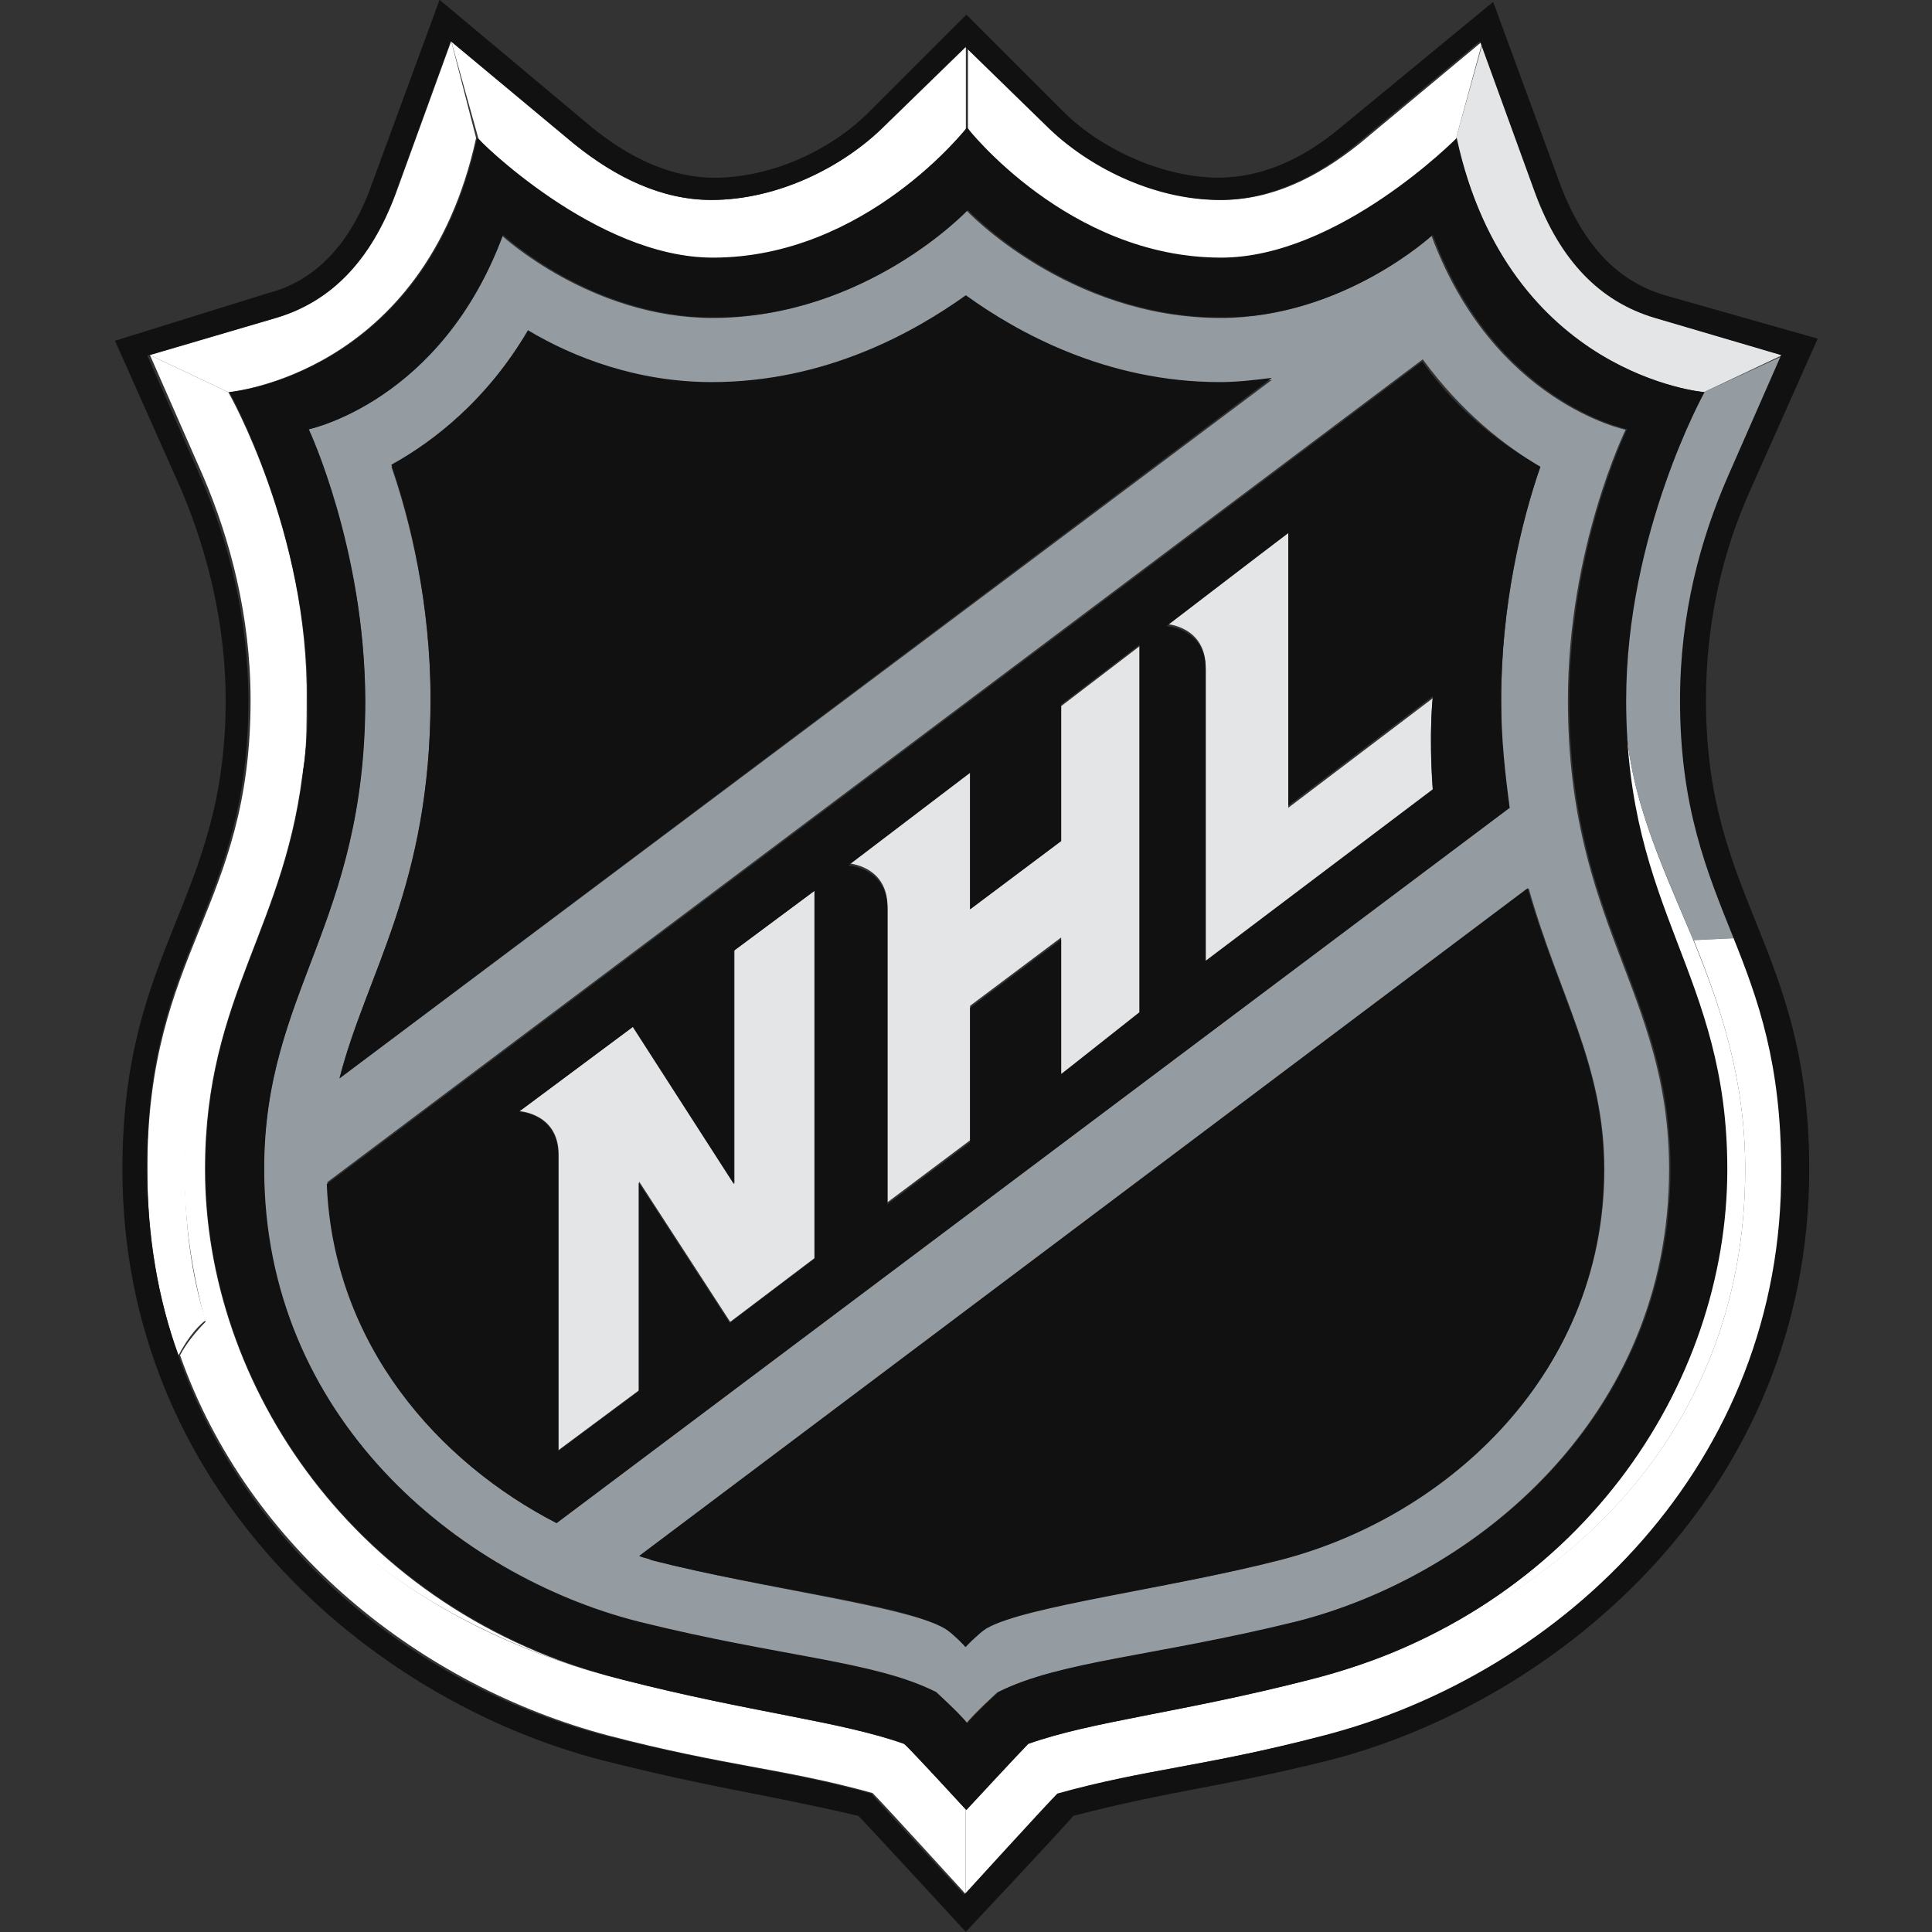 <svg width="40" height="40" viewBox="0 0 40 40" fill="none" xmlns="http://www.w3.org/2000/svg">
<rect x="0" y="0" width="40" height="40" fill="#333333" stroke="none"/>
<g clip-path="url(#clip0_2693_19632)">
<path d="M4.244 24.211C4.244 20.572 5.955 19.202 6.294 15.738C5.823 18.774 3.817 21.219 3.817 24.211C3.817 25.362 3.992 26.392 4.244 27.335C5.484 31.534 9.254 33.836 12.85 34.778C7.325 33.364 4.244 28.662 4.244 24.211ZM36.133 24.211C36.133 22.326 35.618 20.834 35.059 19.464C34.379 17.841 33.645 16.34 33.645 14.498C33.645 18.905 35.738 20.188 35.738 24.211C35.738 28.662 32.702 33.364 27.133 34.778C32.154 33.495 36.133 29.812 36.133 24.211Z" fill="white"/>
<path d="M34.291 6.584C33.141 6.245 32.318 5.39 31.814 4.02L30.707 0.852L30.148 2.858C31.255 7.78 35.278 8.12 35.278 8.12L36.901 7.352L34.291 6.584ZM15.206 24.507L13.113 21.252L10.755 23.006C10.755 23.006 11.566 23.049 11.566 23.905V30.021L13.233 28.782V24.463L15.118 27.368L16.872 26.041V18.434L15.206 19.673V24.507H15.206ZM21.97 17.404L20.085 18.818V15.99L17.564 17.875C17.564 17.875 18.375 17.919 18.375 18.774V24.891L20.085 23.608V20.823L21.97 19.409V22.238L23.593 21.043V13.38L21.97 14.62V17.404ZM26.673 16.724V11.035L24.152 12.92C24.152 12.92 24.962 12.964 24.962 13.819V19.936L29.665 16.384C29.577 15.19 29.665 14.456 29.665 14.456L26.673 16.724Z" fill="#E4E5E6"/>
<path d="M5.188 14.498C5.188 18.817 3.05 19.673 3.05 24.211C3.05 25.581 3.27 26.908 3.697 28.059C3.828 27.806 4.037 27.499 4.256 27.335C3.959 26.392 3.828 25.362 3.828 24.211C3.828 21.262 5.834 18.774 6.306 15.738C6.349 15.354 6.349 14.927 6.349 14.498C6.393 11.034 4.727 8.119 4.727 8.119L3.105 7.352L4.212 9.873C4.76 11.155 5.188 12.745 5.188 14.498Z" fill="url(#paint0_linear_2693_19632)"/>
<path d="M33.645 14.498C33.645 16.34 34.368 17.798 35.059 19.464L35.958 19.42C35.398 18.05 34.851 16.723 34.851 14.498C34.851 12.745 35.278 11.166 35.837 9.873L36.944 7.352L35.278 8.119C35.278 8.119 33.645 11.034 33.645 14.498Z" fill="url(#paint1_linear_2693_19632)"/>
<path d="M18.714 36.105C17.387 35.634 15.546 35.458 12.893 34.778C9.254 33.879 5.538 31.523 4.288 27.335C4.068 27.555 3.86 27.806 3.728 28.059C5.142 32.081 8.738 34.91 12.585 35.929C15.062 36.576 16.224 36.609 18.066 37.123C18.319 37.376 19.995 39.217 19.995 39.217V37.463C19.997 37.475 18.89 36.236 18.714 36.105Z" fill="url(#paint2_linear_2693_19632)"/>
<path d="M13.19 33.584C16.138 34.307 18.068 34.395 19.351 35.041C19.351 35.041 19.822 35.469 19.998 35.688C20.173 35.469 20.645 35.041 20.645 35.041C21.927 34.395 23.856 34.318 26.805 33.584C30.533 32.641 34.556 29.352 34.556 24.211C34.556 20.528 32.462 19.158 32.462 14.498C32.462 11.331 33.656 8.897 33.656 8.897C33.656 8.897 30.916 8.338 29.634 4.874C29.634 4.874 27.792 6.584 25.271 6.584C22.103 6.584 20.009 4.359 20.009 4.359C20.009 4.359 17.916 6.584 14.748 6.584C12.227 6.584 10.385 4.874 10.385 4.874C9.102 8.338 6.362 8.897 6.362 8.897C6.362 8.897 7.557 11.341 7.557 14.498C7.557 19.168 5.463 20.527 5.463 24.211C5.451 29.385 9.473 32.641 13.19 33.584ZM33.217 24.211C33.217 28.573 29.753 31.446 26.498 32.301C24.141 32.904 21.323 33.2 20.425 33.715C20.206 33.846 19.998 34.098 19.998 34.098C19.998 34.098 19.745 33.846 19.57 33.715C18.716 33.244 15.843 32.904 13.498 32.301C13.41 32.257 13.322 32.257 13.245 32.213L31.65 18.391C32.274 20.616 33.217 22.03 33.217 24.211ZM31.891 9.665C31.507 10.772 31.08 12.537 31.08 14.499C31.08 15.31 31.123 16.077 31.256 16.724L11.523 31.534C9.046 30.251 6.898 27.806 6.777 24.474L29.457 7.439C30.268 8.546 31.167 9.237 31.891 9.665ZM8.914 14.498C8.914 12.492 8.487 10.771 8.103 9.664C8.958 9.193 10.077 8.338 10.931 6.88C11.874 7.395 13.2 7.954 14.735 7.954C17.092 7.954 18.934 6.923 19.997 6.156C21.071 6.923 22.902 7.954 25.259 7.954C25.642 7.954 25.982 7.91 26.333 7.866L7.029 22.326C7.588 20.144 8.914 18.346 8.914 14.498Z" fill="url(#paint3_linear_2693_19632)"/>
<path d="M14.735 5.378C17.903 5.378 19.997 2.681 19.997 2.681V0.972L18.33 2.594C17.476 3.448 16.105 4.139 14.735 4.139C13.705 4.139 12.729 3.668 11.907 2.988L9.342 0.851L9.902 2.857C9.857 2.857 12.291 5.378 14.735 5.378Z" fill="url(#paint4_linear_2693_19632)"/>
<path d="M36.133 24.211C36.133 29.812 32.154 33.495 27.1 34.778C24.447 35.458 22.605 35.633 21.279 36.105C21.104 36.28 19.996 37.475 19.996 37.475V39.229C19.996 39.229 21.706 37.388 21.925 37.135C23.766 36.62 24.918 36.576 27.406 35.941C32.416 34.658 36.954 30.295 36.954 24.212C36.954 22.03 36.483 20.704 35.967 19.421L35.068 19.465C35.617 20.834 36.133 22.326 36.133 24.211Z" fill="url(#paint5_linear_2693_19632)"/>
<path d="M25.259 5.378C27.703 5.378 30.137 2.901 30.137 2.901L30.696 0.851L28.131 2.988C27.277 3.668 26.334 4.139 25.303 4.139C23.933 4.139 22.563 3.459 21.708 2.594L20.041 0.971V2.648C19.997 2.682 22.091 5.378 25.259 5.378Z" fill="url(#paint6_linear_2693_19632)"/>
<path d="M9.857 2.857L9.342 0.851L8.191 4.019C7.677 5.389 6.865 6.244 5.714 6.584L3.105 7.352L4.727 8.119C4.716 8.119 8.783 7.779 9.857 2.857Z" fill="url(#paint7_linear_2693_19632)"/>
<path d="M7.029 22.326L26.333 7.823C25.993 7.867 25.609 7.911 25.259 7.911C22.901 7.911 21.06 6.88 19.997 6.113C18.923 6.88 17.092 7.911 14.735 7.911C13.19 7.911 11.863 7.396 10.931 6.837C10.076 8.295 8.958 9.15 8.103 9.621C8.487 10.728 8.914 12.493 8.914 14.456C8.914 18.346 7.588 20.144 7.029 22.326ZM13.234 32.213C13.321 32.257 13.409 32.257 13.486 32.301C15.843 32.904 18.66 33.2 19.559 33.715C19.778 33.846 19.986 34.098 19.986 34.098C19.986 34.098 20.238 33.846 20.413 33.715C21.268 33.244 24.141 32.904 26.486 32.301C29.741 31.49 33.205 28.618 33.205 24.211C33.205 22.03 32.263 20.616 31.627 18.39L13.234 32.213ZM4.672 14.498C4.672 18.653 2.534 19.596 2.534 24.211C2.534 30.843 7.665 35.206 12.466 36.444C14.866 37.048 15.59 37.091 17.771 37.595C17.947 37.77 19.996 39.996 19.996 39.996C19.996 39.996 22.046 37.815 22.221 37.595C24.402 37.036 25.126 37.036 27.526 36.444C32.317 35.206 37.458 30.843 37.458 24.211C37.458 19.585 35.32 18.653 35.32 14.498C35.32 12.997 35.616 11.505 36.263 10.091L37.634 7.011L34.466 6.112C33.479 5.816 32.799 5.081 32.328 3.887L30.914 0.039L27.746 2.648C26.935 3.327 26.08 3.678 25.225 3.678C24.118 3.678 22.824 3.119 22.013 2.308L20.008 0.303L18.002 2.309C17.147 3.164 15.908 3.68 14.79 3.68C13.979 3.68 13.123 3.34 12.269 2.649L9.101 -0.004L7.687 3.844C7.259 5.038 6.536 5.817 5.549 6.069L2.381 7.055L3.752 10.136C4.332 11.506 4.672 12.997 4.672 14.498ZM5.702 6.584C6.853 6.245 7.676 5.39 8.18 4.02L9.33 0.852L11.895 2.989C12.75 3.669 13.693 4.14 14.723 4.14C16.094 4.14 17.464 3.46 18.319 2.595L19.985 0.972L21.651 2.595C22.506 3.449 23.877 4.14 25.247 4.14C26.277 4.14 27.253 3.669 28.075 2.989L30.64 0.852L31.791 4.02C32.305 5.39 33.117 6.245 34.268 6.584L36.877 7.352L35.77 9.873C35.21 11.155 34.783 12.701 34.783 14.498C34.783 16.723 35.342 18.05 35.89 19.42C36.405 20.703 36.877 22.029 36.877 24.211C36.92 30.284 32.382 34.658 27.373 35.94C24.895 36.587 23.734 36.62 21.891 37.134C21.639 37.387 19.962 39.228 19.962 39.228C19.962 39.228 18.252 37.387 18.034 37.134C16.192 36.62 15.041 36.575 12.552 35.94C8.705 34.953 5.109 32.136 3.695 28.07C3.268 26.875 3.048 25.592 3.048 24.222C3.005 19.684 5.142 18.829 5.142 14.509C5.142 12.755 4.715 11.177 4.155 9.884L3.05 7.362L5.702 6.584ZM11.523 31.534L31.255 16.724C31.167 16.044 31.08 15.31 31.08 14.499C31.08 12.493 31.507 10.772 31.891 9.665C31.167 9.238 30.224 8.591 29.446 7.484L6.766 24.518C6.898 27.85 9.09 30.284 11.523 31.534ZM26.673 11.034V16.68L29.666 14.411C29.666 14.411 29.578 15.134 29.666 16.34L24.963 19.891V13.863C24.963 13.008 24.152 12.963 24.152 12.963L26.673 11.034ZM20.084 16.001V18.829L21.97 17.415V14.587L23.592 13.348V20.956L21.97 22.238V19.453L20.084 20.867V23.652L18.374 24.934V18.818C18.374 17.963 17.563 17.919 17.563 17.919L20.084 16.001ZM13.101 21.262L15.195 24.518V19.684L16.862 18.445V26.063L15.108 27.39L13.223 24.485V28.804L11.556 30.043V23.916C11.556 23.061 10.745 23.016 10.745 23.016L13.101 21.262ZM6.305 15.738C5.966 19.202 4.255 20.572 4.255 24.211C4.255 28.662 7.336 33.364 12.905 34.778C15.558 35.458 17.399 35.633 18.726 36.105C18.901 36.28 20.009 37.475 20.009 37.475C20.009 37.475 21.116 36.281 21.291 36.105C22.618 35.634 24.459 35.458 27.113 34.778C32.714 33.364 35.762 28.662 35.762 24.211C35.762 20.144 33.668 18.905 33.668 14.498C33.668 11.034 35.291 8.119 35.291 8.119C35.291 8.119 31.223 7.779 30.16 2.857C30.16 2.857 27.716 5.334 25.282 5.334C22.114 5.334 20.02 2.638 20.02 2.638C20.02 2.638 17.927 5.334 14.759 5.334C12.314 5.334 9.88 2.857 9.88 2.857C8.806 7.779 4.75 8.119 4.75 8.119C4.75 8.119 6.373 11.023 6.373 14.498C6.393 14.97 6.349 15.354 6.305 15.738ZM6.393 8.886C6.393 8.886 9.134 8.327 10.416 4.863C10.416 4.863 12.257 6.573 14.778 6.573C17.946 6.573 20.04 4.348 20.04 4.348C20.04 4.348 22.134 6.573 25.302 6.573C27.823 6.573 29.664 4.863 29.664 4.863C30.947 8.327 33.687 8.886 33.687 8.886C33.687 8.886 32.492 11.331 32.492 14.488C32.492 19.157 34.586 20.516 34.586 24.2C34.586 29.331 30.563 32.63 26.836 33.573C23.887 34.296 21.958 34.384 20.675 35.031C20.675 35.031 20.204 35.458 20.028 35.677C19.852 35.458 19.381 35.031 19.381 35.031C18.098 34.384 16.169 34.307 13.22 33.573C9.493 32.63 5.47 29.341 5.47 24.2C5.47 20.517 7.564 19.147 7.564 14.488C7.544 11.331 6.393 8.886 6.393 8.886Z" fill="#111111"/>
</g>
<defs>
<linearGradient id="paint0_linear_2693_19632" x1="2.744" y1="17.705" x2="6.986" y2="17.705" gradientUnits="SpaceOnUse">
<stop offset="0.11" stop-color="white"/>
<stop offset="0.24" stop-color="#DCDFE1"/>
<stop offset="0.44" stop-color="#A8AFB3"/>
<stop offset="0.54" stop-color="#949CA1"/>
</linearGradient>
<linearGradient id="paint1_linear_2693_19632" x1="35.294" y1="19.464" x2="35.294" y2="7.376" gradientUnits="SpaceOnUse">
<stop stop-color="white"/>
<stop offset="0.35" stop-color="white"/>
<stop offset="0.56" stop-color="#949CA1"/>
<stop offset="1" stop-color="#949CA1"/>
</linearGradient>
<linearGradient id="paint2_linear_2693_19632" x1="3.729" y1="33.276" x2="19.997" y2="33.276" gradientUnits="SpaceOnUse">
<stop offset="0.15" stop-color="white"/>
<stop offset="0.21" stop-color="#FAFAFA"/>
<stop offset="0.29" stop-color="#EBECED"/>
<stop offset="0.37" stop-color="#D2D5D7"/>
<stop offset="0.45" stop-color="#AFB5B9"/>
<stop offset="0.51" stop-color="#949CA1"/>
</linearGradient>
<linearGradient id="paint3_linear_2693_19632" x1="29.665" y1="32.441" x2="10.366" y2="4.886" gradientUnits="SpaceOnUse">
<stop stop-color="#949CA1"/>
<stop offset="0.01" stop-color="#99A1A6"/>
<stop offset="0.12" stop-color="#C2C6C8"/>
<stop offset="0.2" stop-color="#DBDDDE"/>
<stop offset="0.25" stop-color="#E4E5E6"/>
<stop offset="0.75" stop-color="#E4E5E6"/>
<stop offset="0.8" stop-color="#DCDEDF"/>
<stop offset="0.87" stop-color="#C7CACD"/>
<stop offset="0.97" stop-color="#A3AAAE"/>
<stop offset="1" stop-color="#949CA1"/>
</linearGradient>
<linearGradient id="paint4_linear_2693_19632" x1="9.329" y1="3.115" x2="20.005" y2="3.115" gradientUnits="SpaceOnUse">
<stop offset="0.25" stop-color="white"/>
<stop offset="0.34" stop-color="#FAFAFA"/>
<stop offset="0.45" stop-color="#EBECED"/>
<stop offset="0.57" stop-color="#D2D5D7"/>
<stop offset="0.7" stop-color="#AFB5B9"/>
<stop offset="0.79" stop-color="#949CA1"/>
</linearGradient>
<linearGradient id="paint5_linear_2693_19632" x1="19.997" y1="29.325" x2="36.955" y2="29.325" gradientUnits="SpaceOnUse">
<stop offset="0.2" stop-color="white"/>
<stop offset="0.33" stop-color="#FAFBFB"/>
<stop offset="0.47" stop-color="#EDEEEF"/>
<stop offset="0.63" stop-color="#D7DADC"/>
<stop offset="0.79" stop-color="#B8BDC1"/>
<stop offset="0.93" stop-color="#949CA1"/>
</linearGradient>
<linearGradient id="paint6_linear_2693_19632" x1="20.006" y1="3.115" x2="30.682" y2="3.115" gradientUnits="SpaceOnUse">
<stop offset="0.25" stop-color="white"/>
<stop offset="0.34" stop-color="#FAFAFA"/>
<stop offset="0.45" stop-color="#EBECED"/>
<stop offset="0.57" stop-color="#D2D5D7"/>
<stop offset="0.7" stop-color="#AFB5B9"/>
<stop offset="0.79" stop-color="#949CA1"/>
</linearGradient>
<linearGradient id="paint7_linear_2693_19632" x1="3.081" y1="4.485" x2="9.868" y2="4.485" gradientUnits="SpaceOnUse">
<stop offset="0.39" stop-color="white"/>
<stop offset="0.47" stop-color="#FAFAFA"/>
<stop offset="0.57" stop-color="#EBECED"/>
<stop offset="0.67" stop-color="#D2D5D7"/>
<stop offset="0.79" stop-color="#AFB5B9"/>
<stop offset="0.87" stop-color="#949CA1"/>
</linearGradient>
<clipPath id="clip0_2693_19632">
<rect width="40" height="40" fill="white"/>
</clipPath>
</defs>
</svg>
